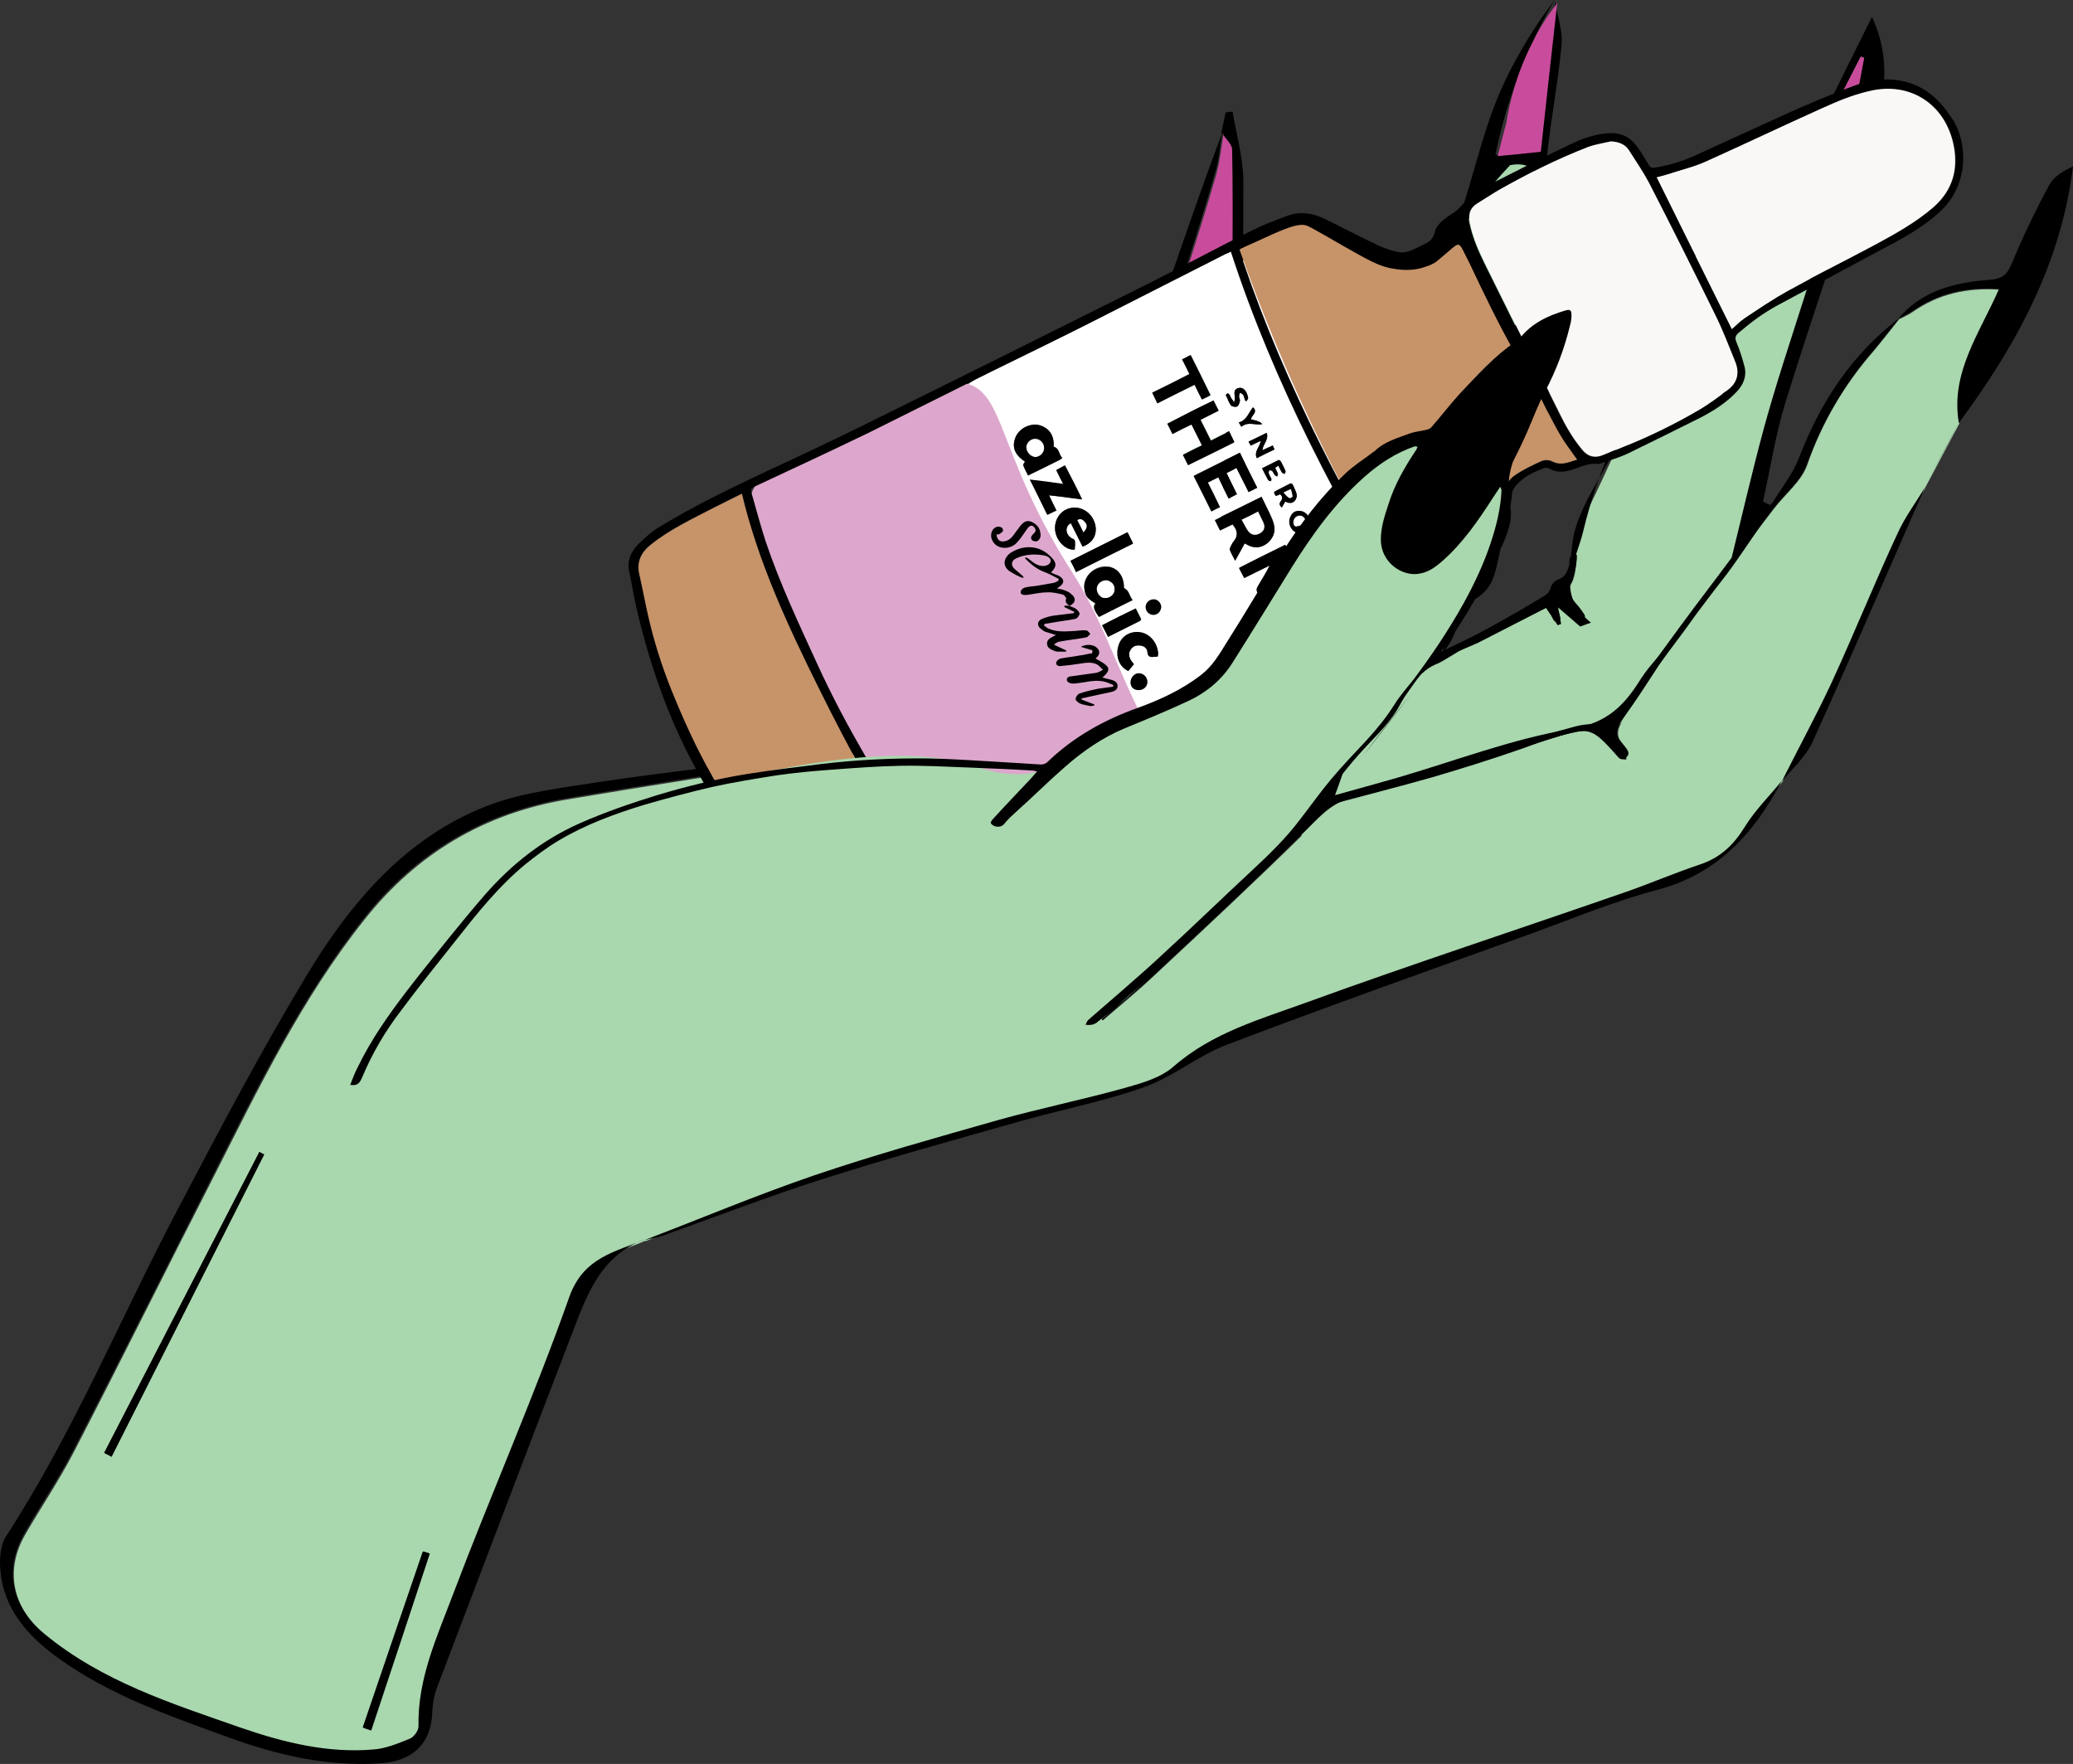 <?xml version="1.0" encoding="UTF-8"?><svg id="a" xmlns="http://www.w3.org/2000/svg" width="479.5" height="407.94" viewBox="0 0 479.5 407.94"><rect x="0" y="0" width="479.5" height="407.94" fill="#333333" stroke="none"/><defs><style>.e{fill:#a9d7ae;}.f{fill:#fff;}.g{fill:#dda7cd;}.h{fill:#c94c9c;}.i{fill:#f9f8f7;}.j{fill:#c79369;}</style></defs><g id="b"><path class="e" d="M427.9,37.5c-2.1-2.7-7-2.2-8.9-2-4.3.4-7.7,2.4-10.9,4.8-4.9,3.7-12.1,9.1-16.7,19.4-4.3,9.6-1,11.8-6.1,22.5-2.5,5.1-3.4,4.9-7.5,12.9-2.6,5.2-2.3,5.3-6.8,15-5.2,11.2-5.7,11.1-6.1,14-.8,5.3.4,8.2-2,11.9-1.8,2.8-4.3,4.1-5.8,4.8-17.3,8.5-25.9,12.7-26.6,12.9-19.1,6.6-35.9,30.5-32,37.4,4.8,8.6,46.9,1,75.2-22.8,5.6-4.7,25.7-21.6,30.6-45.6.8-3.8,1-6.7,2.7-14.6,3.3-15.1,7.8-27.5,10.2-34.4,2.4-6.8,4.5-13.7,7.1-20.4,3.4-8.2,5.8-12.9,3.6-15.8Z"/><path class="e" d="M279.4,62c-1.2.1-5.2.5-7.5,3.4-1,1.2-1.1,2.2-1.7,4.8-1.2,4.7-1.9,5.9-2.9,9.1-1.9,6.5-2.2,13.5-3.9,27.3-1.7,13.1-2.6,16.4-3.4,18.7-1,3-2.7,8-6.5,13.6-6.4,9.6-11.9,10.7-11.2,13.6,1.3,5.8,24.9,9.2,31.7.3.5-.7.1-.4,5.1-10.6,2.3-4.7,2.9-5.7,3.4-7.8,1-4,.4-5.7.7-10.2.4-6.4,2-6.5,2.7-12.3,1-7.9-1.9-8.6-1.4-17.4.2-2.8.4-1.3,2.4-13.6.1-.6.9-5.7.3-12.3-.2-2.8-.6-4.6-2-5.8-1.7-1.2-3.9-1-5.8-.8Z"/></g><g id="c"><path class="e" d="M315.2,174.9c-1.4,1.3-2.7,2.6-4.1,3.9-.6.5-1.5.8-1.9,1.5-11.1,15.9-26.2,27.8-40,41.1-4.9,4.7-10,9-15,13.5.3.4.6.7.9,1.1,3.9-3.4,7.9-6.6,11.7-10.2,11.8-11,23.6-22,35.1-33.3,3.2-3.1,5.8-6.4,10.4-7.7,15.3-4.3,30.6-8.8,45.8-13.6,10-3.1,9.9-3.3,16.6,4.2.2.2.6.1,1.5.3-.1-1.2.1-2.5-.4-3.1-2.6-2.6-1.5-4.5.3-7,4.3-6.1,8.3-12.6,12.4-18.9l-.2.2c4-5.4,8.1-10.8,12.1-16.2l-.2.2c3.4-4.4,6.7-8.8,10.1-13.2,2.6-3.4,6.3-6.3,7.7-10.1,3.4-9.8,8.5-18.5,15.3-26.3,2.1-2.5,4.1-5.1,6.1-7.6l-.2.2c1.1-.6,2.3-1.1,3.3-1.8,5.9-4.1,12.4-5.6,20-5.1-4.5,10.3-11.3,19.4-9.3,31l.1-.2c-2.7,5.1-5.4,10.1-8.1,15.2l.2-.2c-2.2,3.6-4.7,7-6.4,10.8-5.2,11.5-10,23.2-15.3,34.6-3.5,7.7-7.6,15.2-11.5,22.8l.1-.2c-2.9,3.5-6.3,6.8-8.6,10.7-2.6,4.2-5.6,7.1-10.3,8.7-5.7,1.9-11.3,4.4-17,6.3-24.7,8.5-49.5,16.7-74,25.6-10.7,3.9-21.9,6.9-30.9,14.9-2.9,2.6-7.3,3.8-11.2,4.9-9.7,2.7-19.5,4.6-29.2,7.4-14.4,4-28.8,8.1-42.9,12.9-13.2,4.5-26,9.9-39,14.9l.2-.2c-6.9,3-14.2,4.1-17.5,13.3-8.2,23.2-18.2,45.8-26.9,68.8-3.7,9.8-8.2,19.5-8,30.4,0,1-1.1,2.6-2,3-2.7,1.1-5.5,2.3-8.4,2.5-10.6.9-20.7-1.6-30.6-5-16-5.6-32.2-10.7-45.6-21.8-7.5-6.2-9.4-14.9-4.5-23.3,3.7-6.4,7.9-12.6,11.3-19.2,10.9-21.1,21.4-42.3,32.2-63.4,10.4-20.5,20.4-41.3,34.9-59.5,12.1-15.3,27.8-24.6,46.9-27.8,18.9-3.2,37.8-6.1,56.7-9.1,6.8-1.1,13.7-2.1,20.6-2.9,7.7-.9,9.8-9.4,16.5-11.5.6-.2,1.2-.5,1.8-.8,14.5-6.8,29.7-8.6,45.5-7.4,2.9.2,5.8,1.2,10.2,2.2-3.8,2.4-6.2,4.1-8.8,5.4-7.7,3.9-16.1,6.9-23.1,11.8-5.1,3.6-9.5,4.5-15.4,3.7-7.2-1-14.6-1.5-21.9-1.1-17.8.9-35.7,2.5-52.9,7.7-14.1,4.2-28.3,8.5-38.4,20.1-8.9,10.3-17.3,21.1-25.6,32-3.2,4.2-5.5,9.2-8.2,13.9.4.3.8.5,1.2.8.6-.5,1.4-.9,1.7-1.5,4.9-12,14-21.1,21.2-31.5,15.7-22.8,38.7-31.8,64.6-35.7,10.1-1.6,20.3-3.3,30.5-3.6,11.5-.4,23,.6,35.7,1-4.3,4.9-7.4,8.4-10.5,11.9.4.4.7.8,1.1,1.3,1.6-1.1,3.4-2.1,4.7-3.4,9.3-9.6,19.3-18.1,32.3-22.3,9.4-3,15.6-9.6,20.8-18.1,6.7-10.9,14.1-21.4,21.8-31.6,3.8-5.1,9-9,15.5-10.9-1.7,3.2-3.4,6-4.8,9-.9,1.8-1.7,3.7-2,5.6-.5,3.1-1.1,6.4-.4,9.3,1.3,5.4,8.6,6.6,12.9,2,4.7-5,9-10.4,13.4-15.6.5.2.9.4,1.4.6-3.2,7.9-6.2,15.8-9.6,23.5-2.1,4.8-4.9,9.2-7.4,13.8l-6,7.5c-3.8,4.4-7.5,9.1-11.1,13.9ZM61.1,267c-.4-.2-.8-.4-1.1-.6-12,23.2-23.9,46.4-35.9,69.6.6.3,1.1.6,1.7.9,11.7-23.3,23.5-46.6,35.3-69.9ZM99.4,359.3c-.5-.2-1-.4-1.5-.5-4.6,13.6-9.3,27.2-13.9,40.7.6.2,1.3.4,1.9.7,4.5-13.6,9-27.3,13.5-40.9ZM187.4,249c10.8-2,21.4-4,31.9-6-11-.4-21.8.5-31.9,6ZM289.6,164.8c-.8,7,4.8,13.2,10.1,12.5-3.1-3.9-6.5-8.1-10.1-12.5ZM276.3,207.1q0-.1,0,0c6-6.1,12.1-12.2,18.1-18.3l.5.5c-6.1,5.9-12.3,11.8-18.6,17.8Z"/><path d="M332.1,153.2c2.5-4.6,5.3-9.1,7.4-13.8,3.4-7.7,6.4-15.7,9.6-23.5-.5-.2-.9-.4-1.4-.6-4.5,5.2-8.7,10.6-13.4,15.6-4.3,4.5-11.6,3.4-12.9-2-.7-2.9,0-6.2.4-9.3.3-1.9,1.1-3.8,2-5.6,1.4-2.9,3.1-5.8,4.8-9-6.5,1.9-11.7,5.8-15.5,10.9-7.7,10.3-15.1,20.7-21.8,31.6-5.1,8.4-11.3,15-20.8,18.1-13.1,4.2-23,12.7-32.3,22.3-1.3,1.4-3.1,2.3-4.7,3.4-.4-.4-.7-.8-1.1-1.3,3.1-3.5,6.2-7.1,10.5-11.9-12.7-.4-24.3-1.4-35.7-1-10.2.4-20.4,2.1-30.5,3.6-25.9,4-49,13-64.6,35.7-7.2,10.4-16.3,19.6-21.2,31.5-.3.6-1.1,1-1.7,1.5-.4-.3-.8-.5-1.2-.8,2.7-4.7,5-9.6,8.2-13.9,8.3-10.9,16.7-21.6,25.6-32,10.1-11.6,24.3-15.9,38.4-20.1,17.2-5.1,35.1-6.7,52.9-7.7,7.3-.4,14.7.1,21.9,1.1,5.9.8,10.3-.1,15.4-3.7,7-5,15.4-7.9,23.1-11.8,2.6-1.3,5-3.1,8.8-5.4-4.4-1-7.2-2-10.2-2.2-15.7-1.2-31,.6-45.5,7.4-.6.3-1.2.6-1.8.8-6.7,2.1-8.8,10.7-16.5,11.5-6.9.8-13.7,1.8-20.6,2.9-18.9,3-37.8,5.9-56.7,9.1-19.1,3.3-34.8,12.5-46.9,27.8-14.4,18.2-24.5,38.9-34.9,59.5-10.7,21.1-21.3,42.3-32.2,63.4-3.4,6.6-7.6,12.7-11.3,19.2-4.9,8.4-3,17.1,4.5,23.3,13.4,11.1,29.6,16.2,45.6,21.8,9.9,3.4,20,5.9,30.6,5,2.8-.2,5.7-1.4,8.4-2.5,1-.4,2.1-2,2-3-.2-10.9,4.3-20.6,8-30.4,8.7-23,18.7-45.6,26.9-68.8,3.3-9.2,10.6-10.3,17.5-13.3-10.7,3.9-13.7,13.6-17.3,22.9-10.4,27-20.6,54-30.9,81-.6,1.7-.9,3.5-1,5.3-.2,7.4-4.5,11.5-12,12-12.3.8-24-1.9-35.4-6.1-13.5-4.9-27-9.6-38.8-18-7.7-5.5-13.6-12.2-13.8-22.2,0-2.1.3-4.5,1.4-6.2,15.6-24,26.4-50.4,39.7-75.6,9.6-18.3,19.3-36.7,30-54.4,10.1-16.7,22.8-31.6,41.5-38.9,8.3-3.2,17.5-4.2,26.4-5.6,13.2-2,26.5-3.4,39.8-5.3,9.6-1.4,19.2-3.1,28.7-4.9,1.6-.3,3.2-1.5,4.3-2.7,8.1-10,13.3-12.3,16.6-12.9,1.8-.3,2.4-.3,4.1-.5,5.2-.6,12.4-3.8,20.8-15.5-.1.2-.2.5-.3.7-1.2,3-3.8,7.2-9.6,10.9,12.6,2.2,21.9,0,25.9-.1,1.2,0,2.6-1.3,3.5-2.4,1.4-1.6,2.5-3.6,3.9-5.1,3.8-4.2,5.2-8.9,5.4-14.8.7-19.2,2.3-38.4,3.3-57.7.1-2.2-1-5.9-2.6-6.6-2-.9-5.6-.2-7.6,1.1-4.7,3.3-7.2,8.7-9.3,18.5-3.8,17.1-5.2,35.7-7.9,43.2-.1.3-1.2,3.2-2.6,6.9-.9,2.4-1.7,4.4-2.2,5.8.3-.3.8-.8,1.4-1.4,16.3-17.3,5.3-40.5,15.4-71.4,1.3-4.1,5.4-15.6,5.9-17.1,2.2-6.3,4.5-12.6,6.8-18.8-.5,3-.7,6.2-1.6,9.1-2.2,7.8-4.7,15.5-7,22.9,3.6-.6,6.9-1.1,10.7-1.8,0-8.7.1-17.7-.1-26.6,0-1.2-1.5-2.4-2.2-3.6.3-1.6.7-3.1,1-4.7.5-.1,1.1-.1,1.6-.2.9,5.4,2.5,10.9,2.5,16.3,0,21.9-.2,43.8-1,65.7-.4,9.8-1.9,19.8-4,29.4-1.1,4.7-4.9,8.7-7.5,13,6.6,3.4,7.6,3.1,11.6-3.2,6.7-10.4,13.5-20.6,20.3-30.9.5-.7.9-1.5,1.6-1.9,9.9-5.8,11.1-16.2,14.3-25.8,12.1-35.7,12.1-29.4,15.9-41.9,4.2-13.7,5.6-21.4,12-33,3.3-6,6.5-10.5,8.8-13.5-2.5,4.3-5.2,9.4-7.5,15.3-3.1,7.6-5,14.5-6.2,20.5,3.3-.3,6.7-.7,10-1,1.2-11.1,2.5-22.7,3.8-34.4.5,3.3,1.8,6.7,1.5,9.9-.8,8.7-2.5,17.3-3.4,26-.4,3.7,1.2,7.6.7,11.3-1.1,9.1-2.9,18.2-4.4,27.2-.1.8-.3,1.5-.4,2.6,3.3-1.5,6.2-2.8,9.1-4,.5.3.9.6,1.4.9-1.8,5.2-3.3,10.4-5.4,15.4-2.4,5.7-5.2,11.3-7.8,16.9-.5,1-1,2.2-1,3.3-.2,13.6-6.1,25-13.3,36-1,2.7-2.8,5-4.6,7.3ZM349.3,38.4c-2.2,2.2-5.4,5.8-8.6,10.7-5.8,9-6.5,16.3-11.6,30.8-2.7,7.6-5,15.3-7.7,23.6,4.4-1.1,8.8-.9,10.2-2.8,6-8.5,16.9-13.3,18.8-24.8,1.5-9.1,4-18,4.9-27.1.4-3.9,1.3-7.8-.9-9.6-1.4-1.3-3.6-1.1-5.1-.8Z"/><path d="M439.3,73.6c-2,2.5-4,5.1-6.1,7.6-6.7,7.8-11.8,16.5-15.3,26.3-1.3,3.8-5.1,6.7-7.7,10.1-3.4,4.4-6.7,8.8-10.1,13.2,2.6-10.5,5-21,7.8-31.4,2.8-10.3,6.2-20.4,9.4-30.5,2.8-8.8,5.6-17.5,8.5-26.2,1.3-3.9.3-5.8-4.2-6.1-4-.3-7.2.7-7.5.8-4.5,1.7-7.6,4.8-16.2,15-2,2.4-4.1,5-6.5,7.8,2.4-6.9,5.9-11.5,8.2-14,.5-.5,7.9-8.6,14-10.4.6-.2,2.2-.6,3.9-2,1.1-1,2-2.2,2.7-3.8,4-8.5,8.3-17,12.8-26.1,4.5,9.7,3,18.4.3,26.9-6.7,20.8-13.8,41.4-20.3,62.2-2.3,7.5-3.5,15.3-5.2,23l1.8.9c2.2-3.7,5.1-7.2,6.6-11.2,4.9-12.7,12.1-23.7,23.1-32.1ZM427,35.6c1.4-7.4,2.8-14.8,4.2-22.3-.3-.1-.5-.2-.8-.3-3.6,7-7.1,14-10.8,21.2,2.8.6,4.9,1,7.4,1.4Z"/><path d="M453.1,97.8c-2-11.6,4.8-20.7,9.3-31-7.6-.5-14.1,1-20,5.1-1,.7-2.2,1.2-3.3,1.8,5.5-6.6,13.2-8.4,21.2-9,2.8-.2,4-1.2,5-3.7,2.6-6.2,5.5-12.3,8.7-18.2,1-1.9,3.1-3.2,5.5-4.3-2.8,22.7-13.3,41.6-26.4,59.3Z"/><path d="M149.1,286.8c13-5,25.9-10.4,39-14.9,14.1-4.8,28.5-8.8,42.9-12.9,9.7-2.7,19.5-4.7,29.2-7.4,3.9-1.1,8.2-2.3,11.2-4.9,9-7.9,20.2-11,30.9-14.9,24.5-8.9,49.3-17,74-25.6,5.7-2,11.3-4.4,17-6.3,4.7-1.6,7.7-4.5,10.3-8.7,2.4-3.9,5.7-7.1,8.6-10.7-6.4,12.1-14.8,21.6-28.9,25.3-9.8,2.6-19.2,6.5-28.8,10-23.6,8.5-47.3,16.9-70.7,25.8-6.6,2.5-12.4,7.4-19.1,9.8-9.6,3.4-19.6,5.3-29.4,8.1-15.2,4.3-30.4,8.5-45.4,13.3-12.2,3.9-24.1,8.5-36.1,12.8-1.5.6-3.1.8-4.7,1.2Z"/><path d="M388.3,146.6c-4.1,6.3-8,12.8-12.4,18.9-1.8,2.6-2.9,4.4-.3,7,.5.5.3,1.9.4,3.1-.9-.2-1.3-.1-1.5-.3-6.7-7.5-6.6-7.3-16.6-4.2-15.2,4.7-30.5,9.2-45.8,13.6-4.6,1.3-7.2,4.6-10.4,7.7-11.4,11.3-23.2,22.3-35,33.3-3.8,3.5-7.8,6.8-11.7,10.2-.5-.4-.9-.9-1.4-1.3,6.6-5.4,11.9-10,15.5-13.3,25.3-22.4,35.8-35.6,40-41.1.9-1.2,1.6-2.1,2-2.7-.8,2.1-1.5,4.3-2.3,6.4,5.1-1.4,9.7-2.7,14.3-4,13.4-3.9,26.6-9,40.3-11.3,8.4-1.4,12.3-5.4,16.2-11.7,2.4-3.7,5.8-6.8,8.7-10.3Z"/><path d="M392.7,56.4c.3.1-1,3.6-1.9,7.8-1.5,7.1-3.5,16.3,1.1,22,1.1,1.3,3.4,3.5,8.1,4.5-5.1,1.5-7.6.3-14.1-7-10.4,11.2-16.2,24.7-19.7,39.2-1.6,6.8-6.8,14.2,1.8,21.1-.8.3-1.7.6-2.5.9-2-1.7-4-3.5-6-5.2.2-.3.4-.5.6-.8.3,1.8.7,3.6,1,5.4-.3.1-.5.2-.8.3-.9-1.3-1.7-2.6-2.7-4-5.3,2.7-10.5,5.4-15.8,8.1-3.2,1.4-6.5,2.8-9.7,4.1,5.1-2.7,11.4-6.2,18.7-10.4,5.3-3,8.1-5.5,11-9.2,1.9-2.4,1.5-6.5,2.3-9.8,2.6-10.6,11.9-19.1,18.8-41.5.5-1.8,2.8-9.2,6.5-18.5.6-1.2,2.9-7.1,3.3-7Z"/><path class="h" d="M360.2.7c-1.3,11.6-2.6,23.3-3.8,34.4-3.5.4-6.6.7-10,1,.7-2.5,1.3-5.1,2-7.6.8-4.9,2.4-11.6,6.1-18.7,1.7-3.6,3.8-6.6,5.7-9.1Z"/><path d="M412.1,180.8c3.8-7.6,7.9-15.1,11.5-22.8,5.3-11.5,10-23.2,15.3-34.6,1.7-3.8,4.3-7.2,6.4-10.8-8.7,19.7-17.2,39.5-26.1,59.1-1.6,3.4-4.7,6.1-7.1,9.1Z"/><path d="M400.3,130.6c-4,5.4-8.1,10.8-12.1,16.2,4-5.4,8-10.8,12.1-16.2Z"/><path d="M445.1,112.8c2.7-5.1,5.4-10.1,8.1-15.2-2.6,5.1-5.4,10.1-8.1,15.2Z"/><path d="M315.2,174.9c3.7-4.7,7.3-9.4,11-14.1-3.7,4.6-7.4,9.3-11,14.1Z"/><path d="M61.1,267c-11.8,23.3-23.5,46.6-35.3,69.9-.6-.3-1.1-.6-1.7-.9,12-23.2,23.9-46.4,35.9-69.6.3.2.7.4,1.1.6Z"/><path d="M99.4,359.3c-4.5,13.6-9,27.2-13.6,40.9-.6-.2-1.3-.4-1.9-.7,4.6-13.6,9.3-27.2,13.9-40.7.6.2,1.1.3,1.6.5Z"/><path d="M187.4,249c10.1-5.5,20.9-6.4,31.9-6-10.5,2-21.1,4-31.9,6Z"/><path d="M289.6,164.8c3.6,4.4,7,8.6,10.1,12.5-5.2.7-10.9-5.5-10.1-12.5Z"/><path d="M276.3,207.1c6.2-5.9,12.4-11.8,18.6-17.7l-.5-.5c-6,6-12.1,12-18.1,18.2q0-.1,0,0Z"/><path class="e" d="M349.3,38.2c1.5-.3,3.7-.4,5.1.9,2.2,1.9,1.3,5.8.9,9.6-.9,9.1-3.3,18.1-4.9,27.1-2,11.6-12.8,16.4-18.8,24.8-1.4,1.9-5.8,1.7-10.2,2.8,2.7-8.2,5-16,7.7-23.6,5.2-14.6,5.9-21.9,11.6-30.8,3.2-4.9,6.4-8.5,8.6-10.8Z"/><path class="h" d="M282.8,31c.8,1.2,2.2,2.4,2.2,3.6.2,8.9.1,17.8.1,26.6-3.8.6-7.1,1.2-10.7,1.8,2.3-7.4,4.8-15.1,7-22.9.8-3,1.1-6.1,1.6-9.1,0-.2-.2,0-.2,0Z"/><path class="h" d="M427,35.6c-2.5-.4-4.6-.8-7.4-1.3,3.6-7.2,7.2-14.2,10.8-21.2.3.1.5.2.8.3-1.4,7.4-2.8,14.8-4.2,22.2Z"/><path class="f" d="M315.5,105.9c4.2,16.5,8.8,29.7,12,38.1-18.5,8.8-37.3,17.9-56.4,27.4-18.7,9.3-37,18.7-54.8,28.1-2-1.4-4.6-3.8-5.4-7.2-3.3-14.2,30.3-23.3,32-42.9,1.9-21.5-35.4-42.8-29.8-52.1.8-1.3,2.9-3,4.6-4.4,2.5-2.1,4.1-2.5,7.9-5.2,1.8-1.2,2.9-2.2,3.4-2.6,7.9-6.2,26.1-11.6,43.2-21.5,5.1-3,7.8-5,13-6.2,3.5-.8,11-2.7,16.5.1,8.5,4.3,5.5,15.6,13.8,48.4ZM247.4,140.1c1.4-.5,1.7-1.7.5-2.7-.4-.4-1-.6-1.6-.9-.5-.2-1-.2-1.7-.4.2-.2.3-.2.4-.3,1.4-.9,1.4-1.9-.1-2.7-.5-.3-1.1-.5-1.7-.7,1.4-1.3,1.4-2.2.1-3.5-2.7-2.8-6.3-2.9-9.2-1.2-1.7,1-2.6,3.3,0,4.7.7.4,1.4.7,2.1,1.1.2.1.4.1.7.1-.2-.3-.4-.5-.6-.7-.6-.4-1.2-.8-1.6-1.4-.8-1-.6-1.9.5-2.4,1.9-.9,4-1,6.1-.7,1.3.2,2,.8,1.8,1.5s-1.5,1.2-2.5.9c-.5-.1-.9-.4-1.3-.6-.5-.3-1-.7-1.5-1.1-.1-.1-.3-.1-.5-.2,0,.1-.1.1-.1.2,1.3,1.3,2.7,2.5,4.5,3.2,1.1.4,2.2,1.1,3.3,1.6,0,.1-.1.2-.1.4-.4.2-.7.4-1.1.5-1.1.2-2.2.4-3.4.6-1.1.2-2.2.2-3.3.5-.4.1-.9.6-.9.9-.1.7.6.8,1.1.8h.3c1.5-.2,3.1-.6,4.6-.6,1.2,0,2.5.3,3.7.5.3.1.8.8.8,1-.3.8.1,1.2.7,1.6-.4,0-.8-.1-1.3-.1v.3c.8.4,1.5.7,2.3,1.1,0,.1-.1.2-.1.3-1.4.2-2.8.3-4.1.5-1.1.2-2.2.4-3.2.8-1.3.6-1.3,1.8-.1,2.5.4.2.7.4,1.1.6.7.2,1.4.4,2.2.7-.3.2-.5.2-.7.3-.8.4-1.4.9-1.4,1.8.1.9.9,1.2,1.6,1.5.2.1.5.2.8.2h2v-.3c-.9-.4-1.8-.9-2.8-1.3.5-.4.8-.6,1.2-.7,2.1-.3,4.2-.6,6.3-1,.3-.1.6-.5.9-.8-.3-.3-.6-.7-.9-.8-.8-.1-1.6,0-2.4.1-2.1.2-4.3.4-6.3-.5-.4-.2-.7-.5-1.1-.7,0-.1.1-.2.1-.4,1.2-.2,2.4-.4,3.6-.6,1.2-.2,2.4-.3,3.6-.6.4-.1.9-.7.9-1.1.1-.3-.4-.8-.7-1.1-.4-.3-1-.5-1.5-.7ZM297.3,126c-3.6,1.8-7.2,3.6-10.7,5.3.4.9.8,1.6,1.2,2.3,2.1-1,4-2,5.9-2.9-.9,1.8-1.9,3.3-2.8,4.9-.5.9-.2,1.7.9,1.8.9.1,1.9.1,2.8.2,1,.1,1.9.2,2.9.2v.2c-2,1-3.9,2-6,3,.4.8.8,1.6,1.2,2.4,3.5-1.7,6.8-3.4,10.1-5.1.2-.1.3-.2.4-.4.2-.5-.9-2-1.5-2-1.3-.1-2.5-.2-3.8-.3s-2.7-.2-4.2-.3c1.4-2.2,2.6-4.2,4-6.2.5-.8.8-1.5.1-2.3-.2-.2-.3-.5-.5-.8ZM291.8,114.9c-3.6,1.8-7.1,3.5-10.8,5.3.4.9.8,1.6,1.2,2.4,1.1-.5,2-1,2.9-1.4,1.1,1.3,1.4,2.5.3,3.9-.3.4-.5.9-.8,1.4-.1.2-.2.5-.1.7.3.8.7,1.5,1.2,2.4.8-1.5,1.5-2.7,2.2-4,.2.1.3.2.4.2,2,1.2,4,.8,5.5-.9,1.2-1.5,1.1-3.1.5-4.8-.7-1.7-1.6-3.3-2.5-5.2ZM280.7,92.6c-3.6,1.8-7.1,3.5-10.7,5.3.4.9.8,1.6,1.2,2.4,1.5-.7,2.9-1.4,4.4-2.2.8,1.6,1.6,3.2,2.4,4.8-1.5.7-2.9,1.5-4.4,2.2.4.8.8,1.6,1.2,2.4,3.6-1.8,7.2-3.6,10.7-5.3-.5-.9-.8-1.7-1.2-2.5-1.5.7-2.8,1.4-4.2,2.1-.8-1.7-1.6-3.2-2.4-4.8l4.2-2.1c-.4-.8-.8-1.5-1.2-2.3ZM290.8,112.8c-1.4-2.8-2.7-5.4-4-8.1l-10.4,5.2c-.1,0-.2.1-.3.2,1.4,2.7,2.7,5.5,4.1,8.2.7-.4,1.3-.7,2-1-1-1.9-1.9-3.8-2.8-5.7l2.4-1.2c.8,1.7,1.6,3.3,2.4,4.9.7-.4,1.3-.7,1.9-1-.8-1.7-1.6-3.2-2.4-4.9.8-.4,1.5-.7,2.3-1.2.5,1,.9,1.9,1.4,2.8.5.9.9,1.8,1.4,2.8.7-.3,1.3-.6,2-1ZM260,136c0-2.6-1.2-4.4-3.3-4.9-2.1-.5-4.6.7-5.5,2.7-.5,1-.5,2.1-.2,3.1.3,1.3,1.4,1.9,2.4,2.5-.6.6-.4,1.5.8,3.1,2.5-1.3,5.1-2.5,7.8-3.9-.8-.7-.7-2-2-2.6ZM243.7,103.3c.2-2.6-1-4.4-3.3-4.9-2.2-.5-4.7.7-5.5,2.8-.9,2.2-.2,4,2.2,5.6-.1.3-.4.6-.4.9.3.8.7,1.5,1.1,2.3,2.5-1.2,4.9-2.4,7.3-3.6.2-.1.3-.2.6-.4-.8-.8-.6-2.3-2-2.7ZM252.7,150.4v.5c-1,.2-1.9.4-2.9.5-1.5.2-3,.3-4.4.7-.4.1-1,.7-1,1,0,.7.7.7,1.3.7,1.4-.1,2.7-.3,4.1-.5s2.8-.6,4.1.2c.5.3.9.8,1.3,1.2-.5.2-1,.6-1.5.7-1.9.3-3.8.5-5.7.8-.6.1-1.3.3-1.1,1,.1.3.8.7,1.3.7.9,0,1.7-.2,2.6-.3,1.8-.2,3.5-.6,5.3,0,.5.2,1,.4,1.5.6v.4c-1.2.2-2.4.3-3.6.5-1.4.3-2.9.6-4.2,1.1-.4.1-.8.9-.9,1.3,0,.3.6.8,1,1,.8.3,1.6.5,2.4.6.3.1.6,0,.9-.1v-.3c-1-.4-1.9-.7-2.9-1.1v-.3c.6-.1,1.2-.3,1.9-.4,1.7-.4,3.4-.7,5.1-1.1.7-.2,1.4-.6,1.3-1.5s-.8-1.1-1.5-1.3c-.6-.2-1.3-.3-2-.5,1.4-1.3,1.7-2,1-2.7s-1.7-1.1-2.6-1.7c.1-.1.3-.3.5-.5.6-.6.5-1.3-.1-1.9-.8-.9-2.7-1-3.8-.3.8.5,1.7.7,2.6,1ZM250.4,126.4c2.4-.8,3.5-2.9,2.9-5.2-.7-2.6-3.2-4.3-5.7-3.7-2.4.5-3.9,2.9-3.5,5.4.4,2.4,2.5,4.4,4.5,4.2,0-.7.1-1.4,0-2.1-.1-.3-.7-.5-1-.7-1.2-1-1.2-2.6.1-3.3.9,1.8,1.8,3.6,2.7,5.4ZM250.3,115.5c-1.4-2.7-2.6-5.2-3.9-7.8-.7.4-1.4.7-2,1.1.5,1.1,1,2,1.6,3.2-2.6-.3-5-.6-7.7-1,1.4,2.8,2.7,5.4,4,8.1.8-.4,1.4-.7,2.1-1-.6-1.2-1.1-2.3-1.7-3.5,2.6.2,5,.5,7.6.9ZM267.7,93.3c3-1.5,5.8-2.9,8.7-4.3.6,1.2,1.1,2.2,1.7,3.4.7-.4,1.3-.7,2-1-1.6-3.1-3.1-6.2-4.6-9.3-.7.4-1.4.7-2,1,.6,1.2,1.1,2.3,1.7,3.4-2.9,1.5-5.8,2.9-8.6,4.3.3.9.7,1.6,1.1,2.5ZM262.1,125.7c-.5-.9-.9-1.8-1.3-2.6-4.5,2.2-8.8,4.4-13.2,6.6.5.9.9,1.7,1.3,2.6,4.4-2.3,8.7-4.4,13.2-6.6ZM262.3,153.6c-.3-.3-.5-.6-.7-.9-.5-.8-.6-1.5-.1-2.4.5-.8,1.2-1.1,2.1-1,1,.1,1.7.7,1.8,1.5.1,1.1.8,1.2,1.6,1.1.3,0,.6-.1.8-.1.4-2.3-1.3-4.9-3.6-5.5-2.4-.6-4.7.6-5.5,3-.7,2.2.1,4.8,2.3,5.9.4-.5.8-1,1.3-1.6ZM230.5,123.6c.3,0,.6,0,.7-.1.4-.2.8-.5,1-.8.1-.2-.1-.7-.3-.8-.4-.1-1-.2-1.3-.1-1,.4-1.4,1.8-1,2.8,1,2.6,4.3,2.3,5.7.9.9-1,1.7-2.2,2.5-3.3.6-.9,1.3-.9,1.8-.1.3.5.2.8-.3,1.2-.4.4-.9.9-.4,1.5.2.3,1,.4,1.3.2s.7-.8.7-1.2c0-1.2-.4-2.2-1.5-2.9s-2-.7-2.9.3c-.4.4-.8,1-1.1,1.4-.7.9-1.3,2-2.5,2.4-1.5.5-2.3,0-2.4-1.4ZM256.3,147.3c2.6-1.3,5-2.5,7.5-3.7.1-.1.2-.4.2-.5-.4-.8-.8-1.5-1.2-2.4-1.4.7-2.6,1.3-3.9,1.9-1.3.6-2.6,1.3-3.9,2,.4.9.9,1.7,1.3,2.7ZM293,100.1c-1.5.7-2.8,1.4-4.2,2.1.2.4.4.6.5.9.8-.4,1.5-.7,2.3-1.1-.1,1.4-1.6,2.4-.9,4,1.4-.7,2.7-1.4,4.1-2-.2-.3-.3-.6-.4-.9-.8.4-1.6.7-2.4,1.1.1-1.5,1.6-2.5,1-4.1ZM296.1,114.3c.6.5.6,1,.2,1.5-.4.6-.3,1,.2,1.5.3-.5.5-.9.8-1.4.9.5,1.7.5,2.3-.3.6-.8.3-1.7-.1-2.5-.1-.3-.3-.6-.4-.9-.2-.5-.5-.5-.9-.3-1.1.6-2.2,1.1-3.3,1.7-.1,0-.1.1-.2.3.1.2.3.5.4.7.4,0,.7-.1,1-.3ZM261.5,157.8c0,1,.8,1.8,1.9,1.8s2.1-.9,2-1.9c0-1.1-.9-2-2-2-1,0-1.9,1-1.9,2.1ZM301.2,121.4c-1.6.6-1.9.5-2-.4-.1-.8.4-1.6,1.2-1.7.8-.2,1.6.4,1.7,1.2,0,.3,0,.5.1.8.1.2.3.3.5.4.1,0,.3-.1.4-.3.3-.7-.3-2.1-1.1-2.7-.8-.6-2.1-.6-2.7-.1-1.4,1.2-1.3,3.3.2,4.4.7.5,1.2-.2,1.7-.4.1-.2,0-.7,0-1.2ZM295.7,107.7c.3.6.5,1.2.9,1.6.1.2.4.2.6.3.1-.2.2-.5.2-.6-.3-.8-.7-1.5-1.1-2.3-.1-.1-.4-.3-.5-.3-1.3.6-2.5,1.2-3.8,1.9.5,1,.9,1.9,1.4,2.7.1.2.4.2.6.3.1-.2.2-.5.1-.6-.2-.5-.5-.9-.6-1.3-.1-.2.1-.5.2-.7.3.1.6.1.7.3.2.2.3.6.5.8.1.2.4.3.6.4,0-.2.2-.5.1-.7-.2-.4-.4-.9-.6-1.3.2-.2.4-.3.7-.5ZM284,90.9c-.2.1-.3.3-.5.4.4.8.7,1.7,1.2,2.4.2.3,1.1.5,1.4.3.4-.2.6-.8.7-1.3.1-.3-.2-.7-.2-1s.1-.6.2-.9c.3.2.6.3.8.6.2.3.2.8.4,1.2.1.1.2.1.3.2.2-.3.5-.5.4-.8-.1-.5-.2-1-.5-1.4-.4-.7-1-1.1-1.9-.8-.8.3-.8,1.1-.7,1.8.1.5-.1,1-.1,1.5-.3-.4-.6-.9-.9-1.3v-.2c-.1-.2-.4-.5-.6-.7ZM266.8,142.2c1,0,1.8-.8,1.8-1.8,0-.9-.8-1.8-1.7-1.8-1,0-1.9.8-1.9,1.8s.8,1.8,1.8,1.8ZM303.8,126.1c0-.9,1.7-1.5.6-2.8-1.1,1.2-1.5,3.1-3.4,3.5.3.4.4.7.5.8.9-.2,1.6-.4,2.4-.5.8,0,1.6.1,2.5.2-.4-1.5-1.8-.7-2.6-1.2ZM289.4,97c-.1-1,1.7-1.6.5-2.8-1.1,1.2-1.5,3.1-3.3,3.5.2.4.4.6.6,1,1.5-1.3,3.2-.3,4.8-.6q-.4-.6-2.6-1.1Z"/><path class="g" d="M222.6,88.5c10.1,1.5,7.7,16.2,25.5,44,7.7,12,11.5,26.1,18.8,38.2.2.4.9,1.5.7,2.8-.4,2.8-4.7,4-10.4,6.3-4.4,1.7-8.7,4-17.3,8.5-1.9,1-5,2.6-9,4.9-5.4,3-8.2,4.6-9,5.1-4,2.3-4,2.5-4.6,2.5-3.8.1-6.4-6-12.6-17-4.5-8-2-2.9-7.4-12.6-4.6-8.3-12.1-22.4-19.9-42.2-4.2-10.6-4.4-12.4-3.7-14.5,2.2-7,10.7-7.3,30.3-17.2,14.2-7.1,14.6-9.4,18.6-8.8Z"/><path d="M189.9,212.4c-2.5,0-4.4-.9-6.2-2.8-9-9.7-16.6-20.4-22.9-32.1-6.4-11.8-10.7-24.4-13.7-37.4-.6-2.7-1-5.4-1.6-8.1-.5-2.4.5-4.4,2-6,1.6-1.6,3.4-3.2,5.3-4.3,7.4-4.5,15.2-8.3,23-12,8-3.7,15.9-7.4,23.8-11.3,22.3-11,44.6-22.1,66.8-33.2,7.8-3.9,15.5-8.1,23.4-12,2.6-1.3,5.3-2.3,8-3.3,3-1.1,6-.6,8.8.8,4.2,2.1,8.3,4.2,12.5,6.2,1.4.6,2.9,1.1,4.3,1.4,2.3.4,4.2-1,6.2-1.9,1.2-.5,2-1.4,2.3-2.8.2-1,1-1.9,1.8-2.6,1-.9,2.2-1.5,3.2-2.3.9-.7,1.5-1.7,2.4-2.4,2.1-1.5,4.2-3,6.4-4.2,5.9-3,11.8-6,17.7-8.8,2.7-1.3,5.6-2.3,8.7-2.5,3-.2,5.1,1,6.8,3.4.9,1.3,1.7,2.6,2.5,4,.3.5.7.7,1.2.6,3.2-.5,6.3-1.4,9.2-2.7,7.3-3.3,14.6-6.7,21.9-10,4.7-2.1,9.4-4.1,14.2-5.9,3-1.2,6.2-2,9.5-1.8,5.4.3,9.5,2.8,12.7,7,.8,1.1,1.6,2.2,2.2,3.3,3.3,6.6,2,14.9-3.1,19.8-3.2,3.1-6.9,5.4-10.8,7.5-9.1,4.9-18.3,9.8-27.4,14.7-3.3,1.8-6.2,4-9,6.4-.6.6-.7,1.1-.4,1.9.8,1.9,1.4,3.8,1.9,5.7.6,2.2-.2,4.2-1.7,5.8-2.4,2.6-5.4,4.5-8.5,6.1-5.6,2.8-11.2,5.6-16.8,8.3-1.9.9-4,1.5-6,2.2-.3.1-.6.2-.9.2-2.1-.3-4,.7-5.9,1.3-1.8.6-3.5.8-5.3-.2-.3-.2-.8-.3-1.1-.2-2.2.8-4.4,1.8-6.1,3.5-1.1,1-1.6,2.3-1.9,3.7-.9,4.3-1.6,8.5-2.5,12.8-.4,1.9-.8,3.9-1.5,5.7-.9,2.4-2.8,4-5,5.2-3.1,1.8-6.2,3.5-9.4,5-27.8,13.2-55.3,27-82.8,40.8-11.5,5.8-22.9,12-34.4,17.8-5.5,2.8-11.1,5.2-16.7,7.7-1.4.6-2.9,1-4.5,1.4-.7.5-1.7.5-2.6.6ZM284.7,58.2c-.4.2-.7.4-1.1.5-10.4,5.3-20.9,10.6-31.3,15.9-7.9,4-15.8,7.8-23.7,11.7-9.3,4.6-18.6,9.3-27.9,13.9-8.7,4.2-17.5,8.3-26.3,12.4-.6.3-.8.6-.6,1.3,1.1,3.8,2.1,7.6,3.3,11.3,3.3,9.8,7.7,19.1,12,28.5,2.9,6.3,6.1,12.5,9.6,18.6,3.9,6.8,7.6,13.6,12.2,20,1.7,2.4,3.6,4.8,5.4,7.2,36.4-19.2,73.1-37.4,110-55.1-16.6-27.4-31.6-55.5-41.6-86.2ZM364.8,106.3c-1.4-2-2.8-3.8-4-5.7-1.2-2-2.2-4-3.3-6.1-1.1-2.1-2-4.4-3.3-6.4-4.6-7.1-8.5-14.7-12.1-22.4-1.3-2.7-2.6-5.5-4-8.2-.6-1.2-1-1.1-1.8-.1-1,1.1-2.1,2.4-3.4,3.2-3.7,2.3-7.7,2.8-11.9,1.9-4.9-1.1-9.6-2.6-14.1-4.8-3.2-1.6-6.5-2.2-9.9-1-2.4.8-4.7,1.7-7.1,2.6-.8.3-1.5.6-2.4,1,10,29.5,24.5,56.7,40.7,83.1.2,0,.3,0,.4-.1,3.6-1.9,7.3-3.8,10.9-5.9,1.6-.9,3.2-2.1,3.8-3.9.7-2.1,1.2-4.3,1.6-6.5.8-4,1.5-8,2.4-11.9.4-2,1.3-3.9,3-5.1,1.9-1.3,4.1-2.4,6.2-3.3.7-.3,1.8-.3,2.5.1,2.2,1,3.9,0,5.8-.5ZM214.4,200.4c-10.4-12.7-17.9-26.9-25-41.3-7.1-14.4-14-29-17.8-45-2.3,1.1-4.5,2.2-6.6,3.3-5,2.6-10.1,5-14.6,8.6-2.1,1.7-3.2,3.9-2.5,6.8.7,3.1,1.3,6.3,2,9.4,1.4,5.8,3.1,11.5,5.3,17,2.7,6.9,5.7,13.6,9.5,20.1,2.9,5,5.6,10,9.1,14.5,3.3,4.4,6.8,8.6,10.3,12.8.9,1.1,2,2.2,3.3,3,1.9,1.1,4.1.8,6,0,3.9-1.5,7.7-3,11.5-4.7,3.2-1.3,6.3-2.9,9.5-4.5ZM372.6,32.7c-1.8.5-3.7.8-5.4,1.4-7.2,2.8-14,6.2-20.7,10-1.7,1-3.3,2.1-5,3.1s-2,2.6-1.6,4.4c.7,3.4,2.1,6.6,3.6,9.6,5.6,11.4,11.3,22.8,17,34.2,1.5,3.1,3.2,6,5.4,8.7,1.2,1.5,2.7,2,4.6,1.3,1.5-.6,3-1.2,4.4-1.8,6.3-2.5,12.3-5.4,18.1-8.8,2.3-1.3,4.5-3,6.6-4.6,2.2-1.7,2.7-3.9,1.7-6.4-1.5-3.7-3-7.4-4.7-11-5-10.2-10.1-20.4-15.3-30.5-1.4-2.7-3-5.1-4.7-7.6-.9-1.5-2.3-2-4-2ZM400.6,76.1c1-.8,1.9-1.8,3.1-2.6,3.3-2.2,6.5-4.4,10-6.3,6.7-3.7,13.5-7.1,20.3-10.7,4.6-2.4,9.1-5,13.1-8.4,4.1-3.5,5.8-7.9,5.1-13.2-1.4-10.3-9.9-16.3-19.9-13.8-3.7.9-7.4,2.4-10.9,4-8.9,4-17.7,8.2-26.6,12.2-2.9,1.3-6,2-8.9,3-.9.3-1.8.5-2.6.7,5.6,11.6,11.4,23.3,17.3,35.1Z"/><path class="j" d="M364.8,106.3c-1.8.5-3.6,1.5-5.7.4-.7-.4-1.8-.4-2.5-.1-2.2,1-4.3,2-6.2,3.3-1.7,1.2-2.6,3.1-3,5.1-.9,4-1.6,8-2.4,11.9-.5,2.2-.9,4.4-1.6,6.5-.6,1.8-2.2,3-3.8,3.9-3.6,2-7.3,3.9-10.9,5.9-.1,0-.2,0-.4.1-7.5-11.8-15.2-25.2-22.6-40.4-7.9-16.1-14.1-31.3-19-45.2.7-.4,1.8-.9,3.2-1.5,6.1-2.8,9.1-4.2,11.3-4.2,1.2,0,1.5.3,9.2,4.7,6.8,3.9,8.5,4.7,11.1,5.3,3.9.8,6.3.3,7.6-.1,1.2-.4,2.3-.7,3.4-1.6.3-.3,1.6-1.3,3.4-2.9.4-.3,1-.9,1.5-.7.5.1.7.7.8.8,1.4,2.7,2.7,5.4,4,8.2,3.7,7.7,7.5,15.2,12.1,22.4,1.3,2,2.2,4.3,3.3,6.4,1.1,2,2.1,4.1,3.3,6.1,1.1,1.9,2.5,3.7,3.9,5.7Z"/><path class="j" d="M214.4,200.4c-3.2,1.6-6.3,3.2-9.5,4.6-3.8,1.7-7.7,3.2-11.5,4.7-2,.7-4.1,1.1-6,0-1.2-.7-2.4-1.8-3.3-3-3.5-4.2-7-8.5-10.3-12.8-3.5-4.6-6.2-9.6-9.1-14.5-3.7-6.5-6.7-13.2-9.5-20.1-2.2-5.5-4-11.2-5.3-17-.7-3.1-1.3-6.3-2-9.4-.7-2.9.4-5.1,2.5-6.8,4.4-3.6,9.6-6,14.6-8.6,2.2-1.1,4.4-2.2,6.6-3.3,3.8,15.9,10.6,30.5,17.8,45,7.1,14.3,14.6,28.5,25,41.2Z"/><path class="i" d="M372.6,32.7c1.7.1,3.2.6,4.1,1.9,1.6,2.5,3.3,5,4.7,7.6,5.2,10.1,10.3,20.3,15.3,30.5,1.8,3.6,3.2,7.3,4.7,11,1,2.5.5,4.8-1.7,6.4-2.1,1.6-4.3,3.2-6.6,4.6-5.8,3.4-11.9,6.4-18.1,8.8-1.5.6-2.9,1.2-4.4,1.8-1.8.7-3.4.2-4.6-1.3-2.2-2.6-3.9-5.6-5.4-8.7-5.7-11.4-11.3-22.8-17-34.2-1.5-3.1-2.9-6.2-3.6-9.6-.4-1.8-.1-3.3,1.6-4.4,1.7-1,3.3-2.1,5-3.1,6.7-3.8,13.5-7.2,20.7-10,1.6-.6,3.5-.9,5.3-1.3Z"/><path class="i" d="M400.6,76.1c-5.8-11.7-11.6-23.4-17.4-35.1.8-.2,1.7-.4,2.6-.7,3-1,6.1-1.7,8.9-3,8.9-4,17.7-8.2,26.6-12.2,3.5-1.6,7.1-3.1,10.9-4,10-2.5,18.5,3.5,19.9,13.8.7,5.3-1,9.7-5.1,13.2-4,3.4-8.5,5.9-13.1,8.4-6.7,3.6-13.6,7-20.3,10.7-3.4,1.9-6.7,4.1-10,6.3-1.1.7-2.1,1.7-3,2.6Z"/><path d="M297.3,126c.2.4.3.7.5.9.6.8.4,1.5-.1,2.3-1.3,2-2.6,4-4,6.2,1.5.1,2.9.2,4.2.3,1.3.1,2.5.2,3.8.3.6,0,1.6,1.5,1.5,2,0,.2-.2.3-.4.4-3.3,1.7-6.7,3.3-10.1,5.1-.4-.8-.8-1.5-1.2-2.4,2.1-1,4-2,6-3v-.2c-1-.1-1.9-.2-2.9-.2-.9-.1-1.9-.1-2.8-.2-1-.1-1.4-.9-.9-1.8,1-1.6,2-3.1,2.8-4.9-1.9.9-3.8,1.9-5.9,2.9-.4-.7-.7-1.4-1.2-2.3,3.5-1.9,7-3.6,10.7-5.4Z"/><path d="M291.8,114.9c.9,1.9,1.8,3.6,2.5,5.3.7,1.6.8,3.3-.5,4.8-1.5,1.7-3.5,2.1-5.5.9-.1-.1-.2-.1-.4-.2-.7,1.3-1.4,2.6-2.2,4-.5-.9-.8-1.6-1.2-2.4-.1-.2,0-.5.1-.7.2-.5.4-1,.8-1.4,1.1-1.3.8-2.6-.3-3.9-.9.4-1.8.9-2.9,1.4-.4-.8-.8-1.6-1.2-2.4,3.7-1.9,7.2-3.6,10.8-5.4ZM287.2,120.2c.5,1,.9,1.9,1.5,2.7.6.9,1.6,1.1,2.6.6s1.4-1.4,1-2.4c-.3-.9-.8-1.7-1.3-2.7-1.3.6-2.5,1.2-3.8,1.8Z"/><path d="M280.7,92.6c.4.8.8,1.6,1.2,2.4l-4.2,2.1c.8,1.6,1.6,3.2,2.4,4.8,1.4-.7,2.7-1.4,4.2-2.1.4.8.8,1.5,1.2,2.5-3.5,1.8-7.1,3.5-10.7,5.3-.4-.8-.8-1.6-1.2-2.4,1.5-.8,2.9-1.5,4.4-2.2-.8-1.6-1.6-3.2-2.4-4.8-1.5.7-2.9,1.4-4.4,2.2-.4-.8-.8-1.6-1.2-2.4,3.6-1.9,7.1-3.7,10.7-5.4Z"/><path d="M290.8,112.8c-.7.3-1.3.6-2,1-.5-1-.9-1.9-1.4-2.8-.4-.9-.9-1.8-1.4-2.8-.8.4-1.5.8-2.3,1.2.8,1.7,1.6,3.2,2.4,4.9-.6.3-1.2.6-1.9,1-.8-1.6-1.6-3.2-2.4-4.9l-2.4,1.2c1,1.9,1.9,3.8,2.8,5.7-.7.3-1.3.6-2,1-1.4-2.8-2.7-5.5-4.1-8.2.2-.1.2-.2.3-.2l10.4-5.2c1.3,2.7,2.6,5.4,4,8.1Z"/><path d="M260,136c1.3.6,1.2,1.9,2,2.8-2.7,1.3-5.2,2.6-7.8,3.9-1.2-1.6-1.5-2.5-.8-3.1-1-.7-2.1-1.2-2.4-2.5-.3-1.1-.3-2.1.2-3.1.9-2,3.3-3.2,5.5-2.7,2.1.3,3.3,2.1,3.3,4.7ZM257.8,136.3c0-1.1-.8-2-1.9-2.1-1.2,0-2.2.9-2.2,2s.9,2.1,1.9,2.1c1.2,0,2.2-.9,2.2-2Z"/><path d="M243.7,103.3c1.4.4,1.2,1.8,2,2.6-.3.2-.5.3-.6.4-2.4,1.2-4.8,2.4-7.3,3.6-.4-.8-.8-1.6-1.1-2.3-.1-.2.2-.6.4-.9-2.4-1.5-3.1-3.4-2.2-5.6.9-2.1,3.4-3.3,5.5-2.8,2.3.7,3.5,2.5,3.3,5ZM237.4,103.5c0,1.2.9,2.1,2.1,2.1,1.1,0,2.1-1,2-2.1,0-1.2-1-2.1-2.1-2.1-1,.1-2,1-2,2.1Z"/><path d="M252.7,150.4c-.9-.3-1.8-.5-2.7-.8,1.2-.7,3-.6,3.8.3.6.6.6,1.3.1,1.9-.2.2-.4.4-.5.5.9.5,1.9,1,2.6,1.7s.4,1.5-1,2.7c.7.2,1.3.3,2,.5s1.4.5,1.5,1.3c.1.9-.6,1.3-1.3,1.5-1.7.4-3.4.7-5.1,1.1-.6.1-1.2.3-1.9.4v.3c1,.4,1.9.7,2.9,1.1v.3c-.3,0-.6.1-.9.1-.8-.2-1.7-.3-2.4-.6-.4-.2-1-.7-1-1,0-.5.5-1.2.9-1.3,1.4-.5,2.8-.8,4.2-1.1,1.2-.2,2.4-.3,3.6-.5v-.4c-.5-.2-1-.4-1.5-.6-1.8-.6-3.5-.3-5.3,0-.9.1-1.7.3-2.6.3-.5,0-1.2-.3-1.3-.7-.2-.7.5-1,1.1-1,1.9-.3,3.8-.5,5.7-.8.5-.1,1-.4,1.5-.7-.4-.4-.8-.9-1.3-1.2-1.3-.7-2.7-.4-4.1-.2-1.3.2-2.7.4-4.1.5-.5.1-1.3.1-1.3-.7,0-.4.6-.9,1-1,1.5-.3,2.9-.4,4.4-.7,1-.1,1.9-.4,2.9-.5.1-.4.1-.5.1-.7Z"/><path d="M250.4,126.4c-.9-1.8-1.8-3.6-2.7-5.4-1.3.6-1.4,2.3-.1,3.3.3.3,1,.4,1,.7.2.7,0,1.4,0,2.1-2,.2-4.1-1.8-4.5-4.2-.4-2.5,1.1-4.9,3.5-5.4,2.5-.5,5,1.1,5.7,3.7.6,2.4-.5,4.4-2.9,5.2ZM250.6,123.1c.8-.9.9-1.7.3-2.4-.4-.5-.9-.9-1.7-.4.5.9,1,1.8,1.4,2.8Z"/><path d="M247.4,140.1c-.6-.4-1.1-.8-.8-1.6.1-.2-.4-.9-.8-1-1.2-.3-2.5-.6-3.7-.5-1.5,0-3.1.4-4.6.6h-.3c-.6,0-1.2-.1-1.1-.8,0-.3.5-.8.9-.9,1.1-.3,2.2-.3,3.3-.5,1.1-.2,2.2-.4,3.4-.6.4-.1.8-.3,1.1-.5,0-.1.1-.2.1-.4-1.1-.6-2.2-1.2-3.3-1.6-1.8-.7-3.2-1.8-4.5-3.2,0-.1.1-.1.1-.2.2.1.4.1.5.2.5.3,1,.8,1.5,1.1.4.3.9.5,1.3.6,1.1.3,2.3-.1,2.5-.9.2-.7-.5-1.3-1.8-1.5-2.1-.3-4.1-.2-6.1.7-1.1.5-1.4,1.5-.5,2.4.5.5,1.1.9,1.6,1.4.2.2.5.3.6.7-.2,0-.5,0-.7-.1-.7-.3-1.4-.7-2.1-1.1-2.6-1.4-1.7-3.7,0-4.7,2.9-1.7,6.5-1.7,9.2,1.2,1.3,1.3,1.2,2.2-.1,3.5.6.3,1.1.5,1.7.7,1.5.8,1.5,1.8.1,2.7-.1.1-.2.1-.4.3.6.1,1.2.2,1.7.4.6.2,1.2.5,1.6.9,1.2.9,1,2.1-.4,2.7h0Z"/><path d="M250.3,115.5c-2.7-.3-5.1-.7-7.7-1,.6,1.3,1.1,2.4,1.7,3.5-.7.3-1.3.7-2.1,1-1.3-2.7-2.6-5.3-4-8.1,2.7.3,5.1.6,7.7,1-.6-1.2-1.1-2.1-1.6-3.2.7-.4,1.3-.7,2-1.1,1.4,2.6,2.7,5.1,4,7.9Z"/><path d="M267.7,93.3c-.4-.9-.8-1.6-1.2-2.5,2.9-1.4,5.7-2.8,8.6-4.3-.5-1.1-1.1-2.2-1.7-3.4.7-.3,1.3-.7,2-1,1.6,3.1,3.1,6.2,4.6,9.3-.7.4-1.3.7-2,1-.6-1.1-1.1-2.2-1.7-3.4-2.8,1.4-5.7,2.8-8.6,4.3Z"/><path d="M262.1,125.7l-13.2,6.6c-.4-.9-.8-1.7-1.3-2.6,4.4-2.2,8.7-4.3,13.2-6.6.4.8.8,1.6,1.3,2.6Z"/><path d="M247.4,140.1c.5.3,1.1.4,1.6.8.3.3.8.8.7,1.1-.1.4-.5,1-.9,1.1-1.2.3-2.4.4-3.6.6-1.2.2-2.4.4-3.6.6,0,.1-.1.2-.1.4.4.2.7.6,1.1.7,2.1.9,4.2.6,6.3.5.8-.1,1.6-.2,2.4-.1.3,0,.6.5.9.8-.3.3-.6.7-.9.8-2.1.4-4.2.6-6.3,1-.4.1-.8.3-1.2.7.9.4,1.8.9,2.8,1.3v.3h-2c-.3,0-.5-.1-.8-.2-.7-.3-1.5-.6-1.6-1.5-.1-1,.6-1.4,1.4-1.8.2-.1.3-.2.7-.3-.8-.3-1.5-.5-2.2-.7-.4-.1-.8-.3-1.1-.6-1.2-.7-1.2-2,.1-2.5,1-.4,2.1-.7,3.2-.8,1.4-.2,2.8-.3,4.1-.5,0-.1.1-.2.1-.3-.8-.4-1.5-.7-2.3-1.1v-.3c.4-.1.8,0,1.2,0h0Z"/><path d="M262.3,153.6c-.5.6-.9,1.1-1.3,1.6-2.3-1-3-3.7-2.3-5.9.7-2.4,3.1-3.6,5.5-3,2.3.6,4,3.2,3.6,5.5-.3,0-.5.1-.8.1-.8.1-1.5.1-1.6-1.1-.1-.9-.8-1.5-1.8-1.5-.9-.1-1.6.2-2.1,1s-.4,1.6.1,2.4c.2.3.4.5.7.9Z"/><path d="M230.5,123.6c.1,1.4,1,1.9,2.2,1.5,1.3-.4,1.8-1.5,2.5-2.4.4-.5.7-1,1.1-1.4.9-1,1.8-1,2.9-.3s1.5,1.7,1.5,2.9c0,.4-.3,1-.7,1.2-.3.2-1,.1-1.3-.2-.5-.6,0-1.1.4-1.5s.6-.7.3-1.2c-.5-.9-1.2-.8-1.8.1-.8,1.1-1.5,2.3-2.5,3.3-1.4,1.5-4.7,1.7-5.7-.9-.4-1,0-2.4,1-2.8.4-.2.9-.1,1.3.1.2.1.4.7.3.8-.2.3-.6.6-1,.8,0,0-.3,0-.5,0Z"/><path d="M256.3,147.3c-.5-.9-.9-1.8-1.4-2.7,1.3-.7,2.6-1.3,3.9-2,1.3-.6,2.6-1.3,3.9-1.9.4.8.8,1.6,1.2,2.4.1.1-.1.5-.2.5-2.4,1.2-4.8,2.4-7.4,3.7Z"/><path d="M293,100.1c.5,1.6-.9,2.6-1,4,.8-.4,1.6-.7,2.4-1.1.1.3.3.6.4.9-1.4.7-2.7,1.3-4.1,2-.7-1.6.8-2.6.9-4-.8.4-1.5.7-2.3,1.1-.2-.3-.3-.5-.5-.9,1.4-.6,2.7-1.3,4.2-2Z"/><path d="M296.1,114.3c-.3.1-.6.3-1,.4-.2-.2-.3-.5-.4-.7.1-.1.1-.2.2-.3,1.1-.6,2.2-1.1,3.3-1.7.4-.2.7-.2.9.3.1.3.3.6.4.9.4.8.7,1.6.1,2.5-.6.8-1.4.8-2.3.3-.3.5-.5.9-.8,1.4-.6-.5-.7-1-.2-1.5.4-.6.4-1.1-.2-1.6ZM296.9,113.9c.5.5.9,1,1.3,1.3.1.1.7-.3.7-.4,0-.5-.2-1.1-.4-1.7-.6.3-1,.5-1.6.8Z"/><path d="M261.5,157.8c0-1.1.9-2.1,1.9-2.1,1.1,0,2,.9,2,2s-.9,1.9-2,1.9c-1.2,0-1.9-.7-1.9-1.8Z"/><path d="M301.2,121.4c0,.5,0,1-.1,1.1-.5.2-1,.9-1.7.4-1.5-1-1.6-3.2-.2-4.4.6-.5,2-.5,2.7.1.8.6,1.4,2,1.1,2.7-.1.1-.3.3-.4.3-.2-.1-.4-.2-.5-.4s0-.5-.1-.8c-.2-.8-1-1.4-1.7-1.2-.8.2-1.3.9-1.2,1.7.2,1,.5,1.1,2.1.5Z"/><path d="M295.7,107.7c-.3.2-.6.3-.8.5.2.5.5.9.6,1.3.1.2-.1.5-.1.7-.2-.1-.5-.2-.6-.4-.2-.2-.3-.6-.5-.8s-.5-.2-.7-.3c-.1.2-.3.5-.2.7.1.5.4.9.6,1.3.1.2-.1.4-.1.6-.2-.1-.5-.1-.6-.3-.5-.9-.9-1.7-1.4-2.7,1.3-.6,2.6-1.3,3.8-1.9.1-.1.4.1.5.3.4.7.8,1.5,1.1,2.3.1.2-.1.4-.2.6-.2-.1-.5-.2-.6-.3-.2-.4-.4-.9-.8-1.6Z"/><path d="M284,90.9c.2.2.4.4.6.7v.2c.3.4.6.9.9,1.3.1-.5.2-1,.1-1.5-.1-.8-.2-1.5.7-1.8.8-.3,1.5.1,1.9.8.2.4.4.9.5,1.4,0,.2-.3.5-.4.8-.1-.1-.2-.1-.3-.2-.1-.4-.2-.8-.4-1.2-.1-.3-.5-.4-.8-.6-.1.3-.2.6-.2.9,0,.4.2.7.2,1-.1.5-.3,1.2-.7,1.3-.4.2-1.2,0-1.4-.3-.5-.7-.8-1.6-1.2-2.4.2-.1.4-.3.5-.4Z"/><path d="M266.8,142.2c-1,0-1.8-.8-1.8-1.8s.8-1.8,1.9-1.8c.9,0,1.7.9,1.7,1.8-.1,1-.8,1.8-1.8,1.8Z"/><path d="M303.8,126.1c.8.5,2.1-.3,2.6,1.2-.9-.1-1.7-.2-2.5-.2-.7,0-1.5.3-2.4.5-.1-.1-.3-.4-.5-.8,1.9-.5,2.3-2.3,3.4-3.5,1.1,1.3-.6,1.9-.6,2.8Z"/><path d="M289.4,97q2.2.4,2.5,1.1c-1.6.3-3.3-.7-4.8.6-.2-.3-.3-.6-.6-1,1.9-.5,2.3-2.3,3.3-3.5,1.3,1.3-.5,1.9-.4,2.8Z"/><path class="f" d="M287.2,120.2c1.3-.6,2.5-1.2,3.8-1.9.4.9.9,1.8,1.3,2.7.4,1.1,0,1.9-1,2.4s-1.9.3-2.6-.6c-.5-.7-.9-1.6-1.5-2.6Z"/><path class="f" d="M257.8,136.3c0,1.1-1,2-2.2,2-1,0-1.9-1-1.9-2.1s1-2,2.2-2c1.1.1,1.9,1,1.9,2.1Z"/><path class="f" d="M237.4,103.5c0-1,.9-2,2-2s2.1.9,2.1,2.1c0,1.1-.9,2-2,2.1-1.1-.1-2-1.1-2.1-2.2Z"/><path class="f" d="M250.6,123.1c-.5-1-.9-1.9-1.4-2.8.7-.5,1.3-.1,1.7.4.7.7.6,1.5-.3,2.4Z"/><path class="f" d="M296.9,113.9c.6-.3,1-.5,1.7-.8.2.6.3,1.2.4,1.7,0,.1-.6.5-.7.4-.6-.3-.9-.7-1.4-1.3Z"/><g id="d"><path class="e" d="M83,248.2c-6.1-16.6,32.5-44.5,35.4-46.6,18.7-13.4,36.9-18,45.6-20.1,12.7-3.1,42.7-10.4,61.3-4.4,2.7.9,9.8,3.5,16.7.7,2-.8,2.1-1.3,9.2-6.1,6-4.1,9-6.1,11.6-7.1,6.5-2.7,8.2-.9,12.6-3.4,2.9-1.7,4.3-3.6,8.9-10.9,6.8-10.8,7.6-12.7,10.9-17.7,4.6-7.1,8.1-11.3,12.3-16.3,5.7-6.9,8.8-9.8,13.3-11.9,4.1-1.9,7.5-2.3,8.2-2.4,2.1-.2,11-1.1,16.3,4.8,3.4,3.8,3.7,8.4,3.7,10.6.3,6.2-2.2,10.6-8.2,20.1-8.9,14.2-13.2,21.4-17.4,26-7.7,8.5-9.4,10.6-12.6,14.8-1,1.2-2,2.6-2,2.6-2.9,3.7-4.8,6.4-5.1,6.8-4.2,5.6-12.2,11.5-23.1,22.7-7.7,7.9-9.5,10.2-17,17.7,0,0-4,3.7-7.8,6.8-28.4,23.3-94,24.9-94,24.9-44.5.7-74.1,1.4-78.8-11.6Z"/></g><path d="M333.4,150.7c3.7-1.8,7.4-3.5,11-5.5,4.4-2.4,8.7-4.9,13-7.5.5-.3.9-.8,1.1-1.3.4-1.1.7-1.9,2-2.4,1.6-.7,2.9-1.9,2.5-4-.1-.3.1-.7.1-1,.4-.4,1.2-1,1.5-.8.1.1.3.2,0,2.2-.1,1-.3,1.6-.6,2.8-.2.8-.3,1.2-.6,1.6-.4.5-.6.4-.8.7-.6,1,1.3,3.4,2.5,4.7.5.6.9,1.2,1.3,1.8s.2,1-.3,1.5-.9.3-1.4-.1c-2.1-1.9-4.1-3.9-4.2-7,0-.1-.1-.3-.1-.4-.7.7-.9,2.4-.4,3.8.3,1,.7,2,.9,3,.1.4-.2.8-.4,1.2-.4-.2-.9-.3-1.1-.5-.6-1.1-1-2.3-1.5-3.4-.1-.3-.1-.6-.1-1.1-.4.1-.6.2-.8.3-4.2,3.1-7.5,3.9-13.1,7.3-6.9,4.3-10.3,6.4-11.2,6.8-.8.3-2.2.9-3.6,2.2-.8.7-1.5,1.7-3.6,4.7-.9,1.2-1.6,2.6-2.3,3.8-2.4,3.9-5.8,6.9-8.8,10.3-2.8,3.1-5.3,6.5-8,9.7-.2.2-.2.4-.4.9.8-.2,1.3-.3,1.9-.5,7.5-2.2,14.9-4.4,22.4-6.6,6.8-2,13.6-4,20.4-6,4.6-1.3,9.1-2.7,13.7-3.9,1.4-.4,2.9-.5,4.3-.6.8,0,1.6.1,2.3.4.8.4,1.2.2,1.7-.5,2-3,4-6,6.1-8.9,3.1-4.3,6.2-8.6,9.3-12.8,2.5-3.4,5.1-6.9,7.7-10.3,2-2.6,3.9-5.3,6-7.9,1.1-1.3,1.3-2.8,1.5-4.4.2-1.6.9-2.7,2.3-3.6,2.1-1.3,4-2.9,6.2-4.3-1,1.4-2.1,2.8-3.1,4.3-2.6,3.8-5.2,7.7-7.9,11.5-1.7,2.4-3.6,4.7-5.4,7.1-2,2.6-4,5.3-5.9,8-2,2.7-4,5.3-5.9,8-2.6,3.8-5.2,7.7-7.8,11.5-.7,1.1-1.5,2.1-2.3,3-.4.5-.4.8,0,1.2.9,1.1,1.8,2.3,2.7,3.4.5.7.8,1.4-.1,2.1-.7.6-1.3.5-1.9-.3-1.2-1.6-2.4-3.2-3.6-4.7-.9-1.2-2.2-1.6-3.7-1.3-5.3.7-10.3,2.6-15.3,4.4-6.6,2.3-13.3,4.4-20.1,6.4-8.1,2.3-16.4,4.4-24.6,6.6-1.8.5-3,1.4-4,2.9-3,4.7-7.1,8.5-11.2,12.3-3.5,3.2-2.3,2-11.5,10.8-4.1,3.9-8.1,7.8-14.8,14.2-2.1,2-4.4,3.7-6.4,5.7-1.5,1.6-3.4,2.7-5.1,4.1-.2.2-.7.6-1.5.7-.5.1-1,0-1.3,0,.2-.4.3-.8.6-1.1,5.6-4.9,11.3-9.7,16.7-14.7,7.1-6.5,14.1-13.3,21.2-19.9,4-3.7,7.9-7.5,11.2-11.9,2.4-3.1,4.6-6.2,7.1-9.2,2.6-3.1,5.4-6,8.1-8.9,2.4-2.6,4.6-5.3,6.5-8.3,1.3-2.1,3-4,4.5-5.9,4.2-5.6,8.1-11.4,11.5-17.5,2.5-4.5,4.7-9.2,6.3-14,1.3-3.9,2.3-7.9,2.5-12,0-.3,0-.6-.3-1-.5.8-1.1,1.6-1.6,2.4-3.4,5.3-6.9,10.4-11.6,14.6-1.7,1.5-3.4,2.8-5.7,3.1-3.9.6-8.7-2.7-8.7-7.9,0-2.9.9-5.6,1.8-8.3,1.4-4.5,3.8-8.6,6.4-12.5.1-.2.2-.4.3-.7-.3,0-.5-.1-.6-.1-4.4,1.5-8.2,4-11.6,7-6.8,6-12.1,13.3-16.9,21-4.6,7.4-9.1,14.8-13.8,22.2-2.4,3.8-5.9,6.7-9.9,8.6-4.9,2.3-10,4.4-15.1,6.5-5,2.1-9.5,5.2-13.6,8.8-3.8,3.3-7.4,6.9-11.2,10.3-1,.9-2,1.8-2.8,2.8-.6.8-1.4.9-2.2.7-.4-.1-.8-.4-1-.7-.1-.2.2-.7.4-.9,2.9-3.2,5.9-6.3,8.9-9.5.4-.5.8-.9,1.4-1.6-.5-.1-.8-.2-1-.2-4.9-.3-9.8-.5-14.8-.7-5.3-.2-10.6-.5-15.9-.4-5.3.1-10.5.5-15.8.9-4.2.3-8.5.7-12.7,1.3-5,.8-10.1,1.6-15,2.7-5.2,1.2-10.4,2.6-15.6,4.1-6.9,2.1-13.7,4.6-19.9,8.3-2.7,1.6-5.2,3.5-7.7,5.5-6.2,5.1-11.1,11.3-16,17.5-4.3,5.4-8.7,10.9-12.8,16.4-3.6,4.7-6.6,9.8-8.9,15.3-.7,1.6-1.2,2-2.8,1.8.6-1.5,1.1-2.9,1.8-4.2,3-6.2,7-11.9,11.2-17.4,3.3-4.3,6.7-8.5,10.1-12.7,2.6-3.2,5.3-6.5,8-9.6,6.2-7.1,13.4-12.8,22-16.6,5.9-2.6,12-4.7,18.2-6.6,6.7-2,13.6-3.7,20.5-4.8,5.7-.9,11.4-1.6,17.1-2.3,8.3-1,16.6-1.4,25-1.3,5.4.1,10.7.5,16.1.8,3.3.2,6.5.4,9.8.6.5,0,1.1-.2,1.4-.5,6-5.8,13.1-9.8,21-12.6,5.2-1.9,10.2-4.2,14.6-7.6,2.6-2,4.2-4.7,5.8-7.3,4.4-6.9,8.5-14,12.9-20.9,4.2-6.7,9-13,14.7-18.4,2-1.9,4.3-3.3,6.5-5,.1,0,.1-.1.2-.1,2.3-2.3,5.4-3.1,8.3-4.2,1.2-.4,2.5-.5,3.7-.8.4-.1.8-.2,1.1-.5,2.3-2.6,4.4-5.4,6.8-8,4-4.2,7.9-8.6,12.8-11.9.3-.2.6-.4.9-.7,2.7-3.5,6.5-5.3,10.6-6.5,1.1-.3,1.4-.1,1.4,1.1,0,.7-.1,1.5-.3,2.2-1.3,5.4-3.2,10.5-5.8,15.4-1.6,3-2.8,6.3-4.2,9.5-1,2.3-2.1,4.5-3.2,6.7-.1.1-.3.9-.5,1.6-1.1,4.2-.3,8.1-.1,9.4.7,4.5-2.7,10.5-9.4,22.4-1.4,2.5-2.9,4.8-3,5.1-1.3,2.2-2.5,4-3.6,5.5Z"/></g></svg>